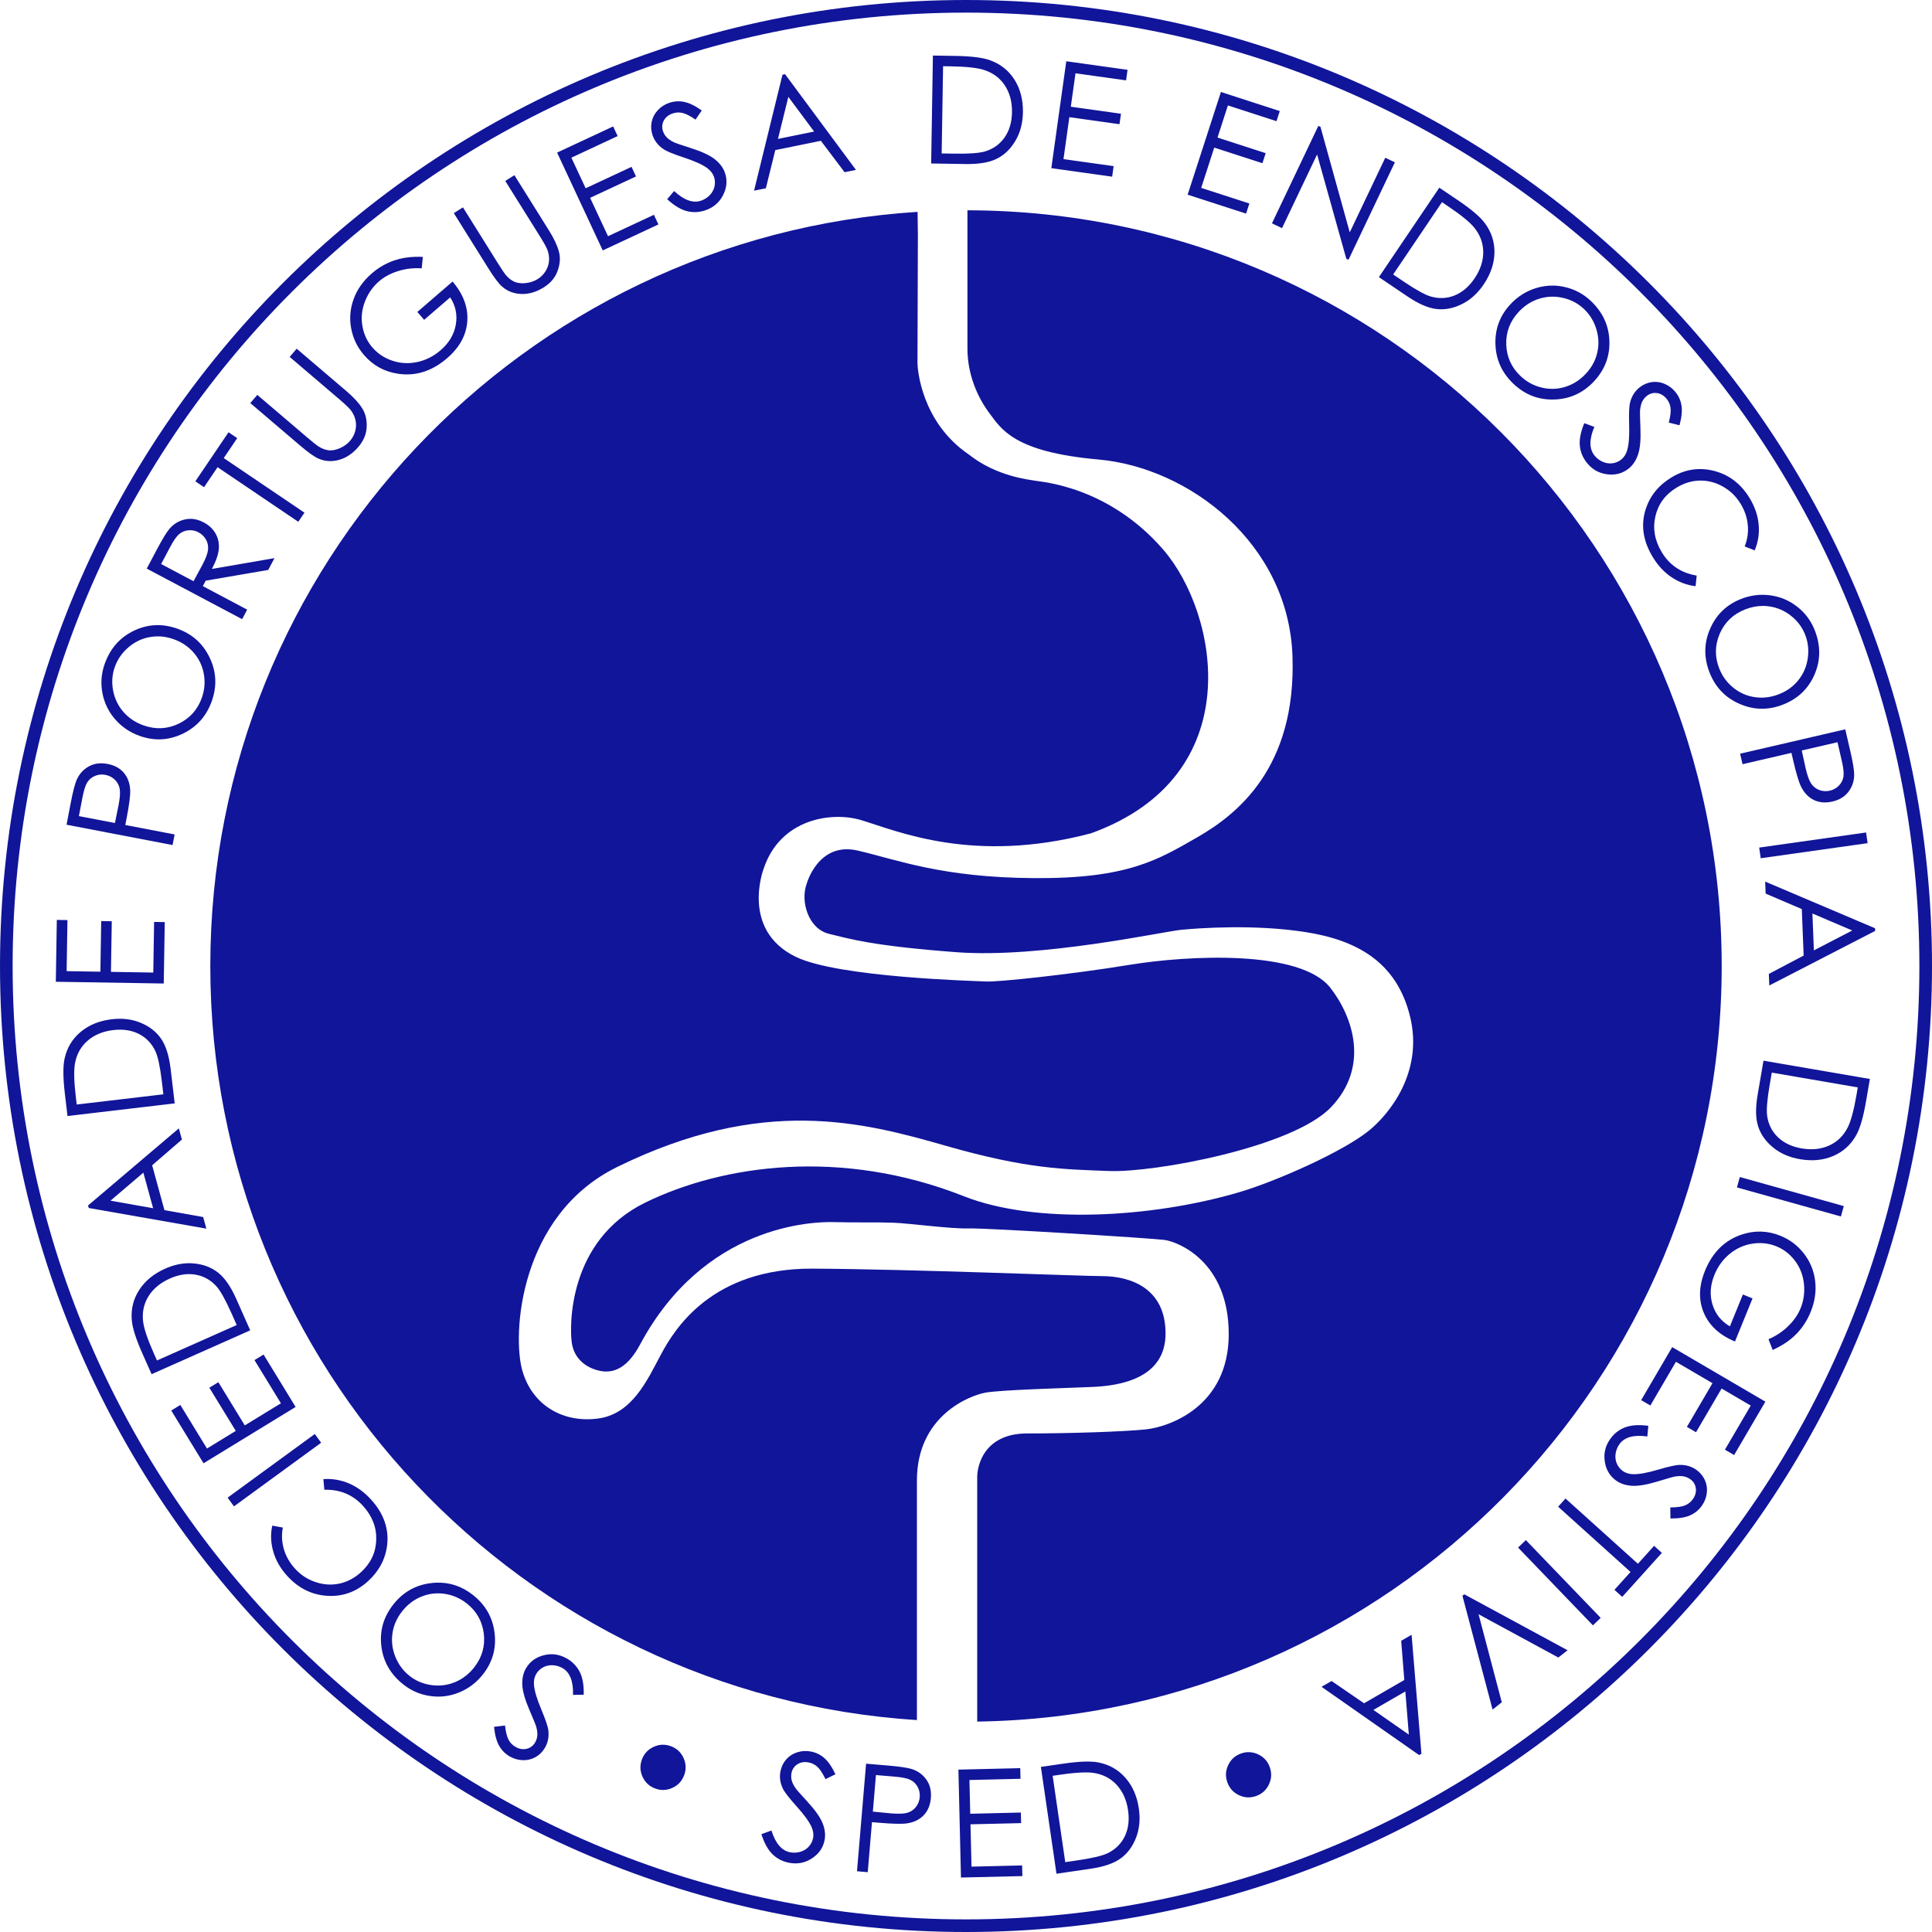<?xml version="1.0" encoding="UTF-8" standalone="no"?>
<!-- Created with Inkscape (http://www.inkscape.org/) -->

<svg
   xmlns:dc="http://purl.org/dc/elements/1.1/"
   xmlns:cc="http://creativecommons.org/ns#"
   xmlns:rdf="http://www.w3.org/1999/02/22-rdf-syntax-ns#"
   xmlns:svg="http://www.w3.org/2000/svg"
   xmlns="http://www.w3.org/2000/svg"
   xmlns:sodipodi="http://sodipodi.sourceforge.net/DTD/sodipodi-0.dtd"
   xmlns:inkscape="http://www.inkscape.org/namespaces/inkscape"
   width="520"
   height="520"
   viewBox="0 0 520 520"
   id="svg2"
   version="1.1"
   inkscape:version="0.91 r13725"
   sodipodi:docname="logo_sped.svg">
  <defs
     id="defs4">
    <clipPath
       id="clipPath4147"
       clipPathUnits="userSpaceOnUse">
      <path
         inkscape:connector-curvature="0"
         id="path4149"
         d="m 0,419.53 419.53,0 L 419.53,0 0,0 0,419.53 Z" />
    </clipPath>
    <clipPath
       id="clipPath4347"
       clipPathUnits="userSpaceOnUse">
      <path
         inkscape:connector-curvature="0"
         id="path4349"
         d="m 47.496,209.765 c 0,-89.622 72.655,-162.277 162.277,-162.277 l 0,0 c 89.608,0 162.262,72.655 162.262,162.277 l 0,0 c 0,89.624 -72.654,162.277 -162.262,162.277 l 0,0 c -89.622,0 -162.277,-72.653 -162.277,-162.277" />
    </clipPath>
  </defs>
  <sodipodi:namedview
     id="base"
     pagecolor="#ffffff"
     bordercolor="#666666"
     borderopacity="1.0"
     inkscape:pageopacity="0.0"
     inkscape:pageshadow="2"
     inkscape:zoom="0.98994949"
     inkscape:cx="247.37798"
     inkscape:cy="301.03501"
     inkscape:document-units="px"
     inkscape:current-layer="layer1"
     showgrid="false"
     showborder="true"
     inkscape:showpageshadow="false"
     units="px"
     inkscape:window-width="1920"
     inkscape:window-height="1137"
     inkscape:window-x="1672"
     inkscape:window-y="-8"
     inkscape:window-maximized="1"
     fit-margin-top="0"
     fit-margin-left="0"
     fit-margin-right="0"
     fit-margin-bottom="0" />
  <g
     inkscape:label="Camada 1"
     inkscape:groupmode="layer"
     id="layer1"
     transform="translate(-252.089,-280.274)">
    <path
       style="fill:#111599;fill-opacity:1;fill-rule:nonzero;stroke:none"
       d="m 512.478,336.874 0,37.246 c 0,6.801 2.628,12.982 5.873,17.31 3.246,4.328 6.617,10.503 29.367,12.519 24.421,2.163 51.161,22.565 52.242,52.859 1.082,30.294 -15.146,42.816 -25.656,48.844 -10.511,6.028 -18.703,11.127 -43.742,10.973 -25.04,-0.155 -36.83,-4.919 -47.606,-7.418 -10.664,-2.473 -13.756,8.965 -13.756,8.965 -1.7,4.482 0.309,12.056 6.027,13.447 5.719,1.391 11.747,3.244 34.313,4.945 22.567,1.7 55.644,-5.564 60.436,-6.027 4.791,-0.464 19.714,-1.558 33.539,0.617 13.757,2.163 24.576,8.037 28.131,22.875 3.555,14.838 -5.602,26.032 -10.975,30.449 -6.955,5.719 -25.097,13.755 -35.086,16.693 -23.647,6.955 -54.869,8.655 -74.035,1.082 -33.026,-13.051 -64.917,-8.501 -85.783,1.699 -20.866,10.202 -20.401,33.386 -19.783,37.713 0.619,4.328 3.864,6.802 7.574,7.574 3.709,0.773 7.418,-0.772 10.818,-7.109 17.324,-32.282 46.524,-33.076 52.242,-32.922 5.719,0.154 11.283,1.2e-4 15.766,0.154 4.482,0.155 15.61,1.7 20.402,1.545 4.792,-0.154 49.152,2.628 52.707,3.092 3.555,0.464 17.311,5.719 17.311,25.35 0,19.629 -16.23,25.038 -22.412,25.656 -6.183,0.618 -20.248,1.082 -31.84,1.082 -11.593,0 -13.447,8.655 -13.447,11.746 l 0,65.806 c 110.932,-1.609 200.379,-92.036 200.379,-203.367 0,-112.212 -90.861,-203.196 -203.006,-203.4 z m -13.422,0.424 c -106.257,6.727 -190.362,95.021 -190.362,202.976 0,107.891 84.01,196.149 190.182,202.964 l 0,-64.476 c 0,-17.465 14.22,-22.875 18.393,-23.648 4.173,-0.772 21.793,-1.235 28.902,-1.545 7.11,-0.308 19.629,-2.164 19.629,-14.375 0,-12.21 -9.426,-15.455 -17.154,-15.455 -5.573,0 -50.544,-1.856 -77.746,-2.01 -27.213,-0.154 -37.249,16.228 -40.959,23.184 -3.709,6.955 -7.727,15.92 -16.846,17.156 -9.12,1.237 -17.621,-3.244 -20.402,-12.828 -2.783,-9.583 -0.928,-41.886 25.502,-54.869 39.273,-19.292 66.307,-12.056 88.41,-5.719 22.102,6.336 31.993,6.337 44.049,6.801 12.056,0.464 49.299,-6.335 59.662,-17.156 10.51,-10.974 5.874,-24.422 -0.154,-32.15 -8.025,-10.286 -38.024,-8.81 -54.098,-6.182 -16.074,2.627 -35.393,4.637 -38.484,4.482 -3.092,-0.155 -39.879,-1.082 -51.316,-6.646 -14.917,-7.256 -8.656,-23.648 -8.656,-23.648 4.482,-13.602 18.411,-15.51 26.277,-13.139 9.737,2.937 30.139,11.901 61.824,3.555 42.814,-15.456 34.313,-59.197 19.475,-76.353 -14.838,-17.157 -32.921,-18.238 -34.467,-18.547 -1.545,-0.31 -10.356,-1.082 -17.93,-7.109 -12.675,-8.655 -13.756,-22.876 -13.756,-24.576 0,-1.701 0.109,-34.283 0.109,-34.283 l -0.084,-6.402 z"
       id="path4153"
       inkscape:connector-curvature="0" />
    <path
       style="color:#000000;font-style:normal;font-variant:normal;font-weight:normal;font-stretch:normal;font-size:medium;line-height:normal;font-family:sans-serif;text-indent:0;text-align:start;text-decoration:none;text-decoration-line:none;text-decoration-style:solid;text-decoration-color:#000000;letter-spacing:normal;word-spacing:normal;text-transform:none;direction:ltr;block-progression:tb;writing-mode:lr-tb;baseline-shift:baseline;text-anchor:start;white-space:normal;clip-rule:nonzero;display:inline;overflow:visible;visibility:visible;opacity:1;isolation:auto;mix-blend-mode:normal;color-interpolation:sRGB;color-interpolation-filters:linearRGB;solid-color:#000000;solid-opacity:1;fill:#111599;fill-opacity:1;fill-rule:nonzero;stroke:none;stroke-width:1;stroke-linecap:butt;stroke-linejoin:miter;stroke-miterlimit:4;stroke-dasharray:none;stroke-dashoffset:0;stroke-opacity:1;color-rendering:auto;image-rendering:auto;shape-rendering:auto;text-rendering:auto;enable-background:accumulate"
       d="m 512.103,800.274 c -143.593,0 -260.013,-116.415 -260.013,-260 0,-143.587 116.42,-260 260.013,-260 143.571,0 259.987,116.414 259.987,260 0,143.585 -116.416,260 -259.987,260 z m -1.1e-4,-3.396 c 141.71,0 256.59,-114.879 256.59,-256.604 0,-141.726 -114.88,-256.604 -256.59,-256.604 -141.732,0 -256.617,114.878 -256.617,256.604 0,141.724 114.885,256.604 256.617,256.604 z"
       id="path4157"
       inkscape:connector-curvature="0"
       sodipodi:nodetypes="ssssssssss" />
    <path
       style="font-variant:normal;font-weight:normal;font-stretch:normal;font-size:medium;font-family:'Century Gothic';-inkscape-font-specification:CenturyGothic;writing-mode:lr-tb;fill:#111599;fill-opacity:1;fill-rule:nonzero;stroke:none"
       d="m 503.182,295.225 -0.47,29.05 9.241,0.149 c 3.621,0.059 6.441,-0.422 8.459,-1.442 2.031,-1.021 3.691,-2.628 4.978,-4.819 1.3,-2.191 1.972,-4.742 2.019,-7.652 0.055,-3.37 -0.694,-6.286 -2.248,-8.748 -1.54,-2.461 -3.712,-4.208 -6.513,-5.241 -1.95,-0.73 -5.098,-1.13 -9.443,-1.2 l -6.023,-0.097 z m 35.899,1.535 -4.027,28.775 16.372,2.29 0.397,-2.836 -13.497,-1.89 1.58,-11.286 13.497,1.89 0.393,-2.817 -13.497,-1.89 1.26,-8.997 13.613,1.905 0.397,-2.837 z m -33.159,1.334 2.052,0.033 c 4.174,0.068 7.164,0.393 8.972,0.976 2.411,0.777 4.279,2.168 5.603,4.178 1.324,2.01 1.962,4.418 1.917,7.222 -0.043,2.673 -0.706,4.927 -1.987,6.763 -1.281,1.823 -3.019,3.073 -5.216,3.748 -1.562,0.475 -4.351,0.679 -8.366,0.614 l -3.357,-0.054 0.381,-23.48 z m -42.532,2.151 -0.697,0.141 -7.648,31.209 3.173,-0.647 2.542,-10.273 12.27,-2.502 6.38,8.455 3.059,-0.622 z m 117.313,4.788 -8.957,27.639 15.728,5.096 0.883,-2.724 -12.965,-4.201 3.512,-10.841 12.965,4.2 0.877,-2.705 -12.965,-4.202 2.8,-8.643 13.079,4.238 0.881,-2.724 z m -116.43,1.32 6.939,9.328 -9.733,1.985 z m -30.098,1.204 c -0.66,0.044 -1.315,0.176 -1.963,0.397 -1.221,0.416 -2.258,1.089 -3.11,2.019 -0.843,0.913 -1.383,1.96 -1.621,3.14 -0.238,1.18 -0.154,2.368 0.254,3.565 0.514,1.508 1.479,2.745 2.893,3.71 0.824,0.582 2.679,1.347 5.563,2.298 2.867,0.943 4.937,1.879 6.213,2.807 0.925,0.673 1.544,1.469 1.859,2.391 0.276,0.81 0.326,1.65 0.149,2.517 -0.177,0.867 -0.597,1.658 -1.259,2.37 -0.666,0.7 -1.459,1.206 -2.381,1.52 -2.156,0.735 -4.574,-0.132 -7.251,-2.6 l -1.859,2.199 c 1.86,1.703 3.621,2.772 5.286,3.206 1.66,0.422 3.325,0.348 4.995,-0.221 2.169,-0.739 3.756,-2.101 4.763,-4.085 1.019,-1.989 1.191,-3.981 0.511,-5.975 -0.471,-1.383 -1.384,-2.609 -2.736,-3.679 -1.352,-1.069 -3.518,-2.078 -6.498,-3.024 -2.512,-0.799 -4.008,-1.312 -4.488,-1.537 -0.886,-0.435 -1.548,-0.891 -1.988,-1.367 -0.44,-0.476 -0.764,-1.013 -0.968,-1.611 -0.336,-0.985 -0.267,-1.933 0.201,-2.844 0.481,-0.915 1.276,-1.562 2.385,-1.94 0.86,-0.293 1.725,-0.345 2.596,-0.155 0.884,0.186 2.076,0.788 3.578,1.806 l 1.665,-2.465 c -1.845,-1.291 -3.443,-2.061 -4.794,-2.31 -0.671,-0.133 -1.336,-0.178 -1.996,-0.134 z m 172.748,6.597 -12.486,26.235 2.711,1.289 9.439,-19.83 7.859,28.065 0.589,0.281 12.488,-26.235 -2.587,-1.229 -9.559,20.08 -7.882,-28.382 z m -189.802,0.151 -15.089,7.042 12.287,26.328 14.98,-6.992 -1.21,-2.594 -12.351,5.762 -4.819,-10.326 12.351,-5.764 -1.204,-2.577 -12.349,5.762 -3.841,-8.233 12.455,-5.812 z m -26.578,13.125 -2.461,1.539 9.301,14.87 c 1.215,1.942 1.933,3.278 2.157,4.008 0.31,1.017 0.407,1.992 0.288,2.92 -0.118,0.928 -0.442,1.798 -0.974,2.612 -0.531,0.814 -1.205,1.477 -2.019,1.987 -0.938,0.587 -2.007,0.952 -3.206,1.096 -1.206,0.133 -2.235,0.016 -3.086,-0.352 -0.859,-0.379 -1.653,-1.017 -2.383,-1.911 -0.339,-0.393 -1.059,-1.472 -2.163,-3.235 l -9.301,-14.87 -2.463,1.539 9.301,14.87 c 1.564,2.501 2.798,4.137 3.7,4.908 1.458,1.263 3.193,1.925 5.204,1.987 2.011,0.062 4.009,-0.529 5.996,-1.772 1.831,-1.145 3.074,-2.62 3.729,-4.428 0.666,-1.815 0.789,-3.53 0.368,-5.146 -0.417,-1.634 -1.312,-3.551 -2.687,-5.75 z m 248.939,3.359 -16.264,24.074 7.66,5.173 c 3,2.027 5.624,3.166 7.873,3.413 2.259,0.255 4.525,-0.186 6.8,-1.319 2.286,-1.125 4.243,-2.892 5.872,-5.303 1.887,-2.793 2.853,-5.646 2.897,-8.556 0.054,-2.903 -0.81,-5.552 -2.593,-7.948 -1.235,-1.677 -3.652,-3.732 -7.253,-6.165 z m 0.726,3.898 1.702,1.15 c 3.459,2.337 5.788,4.244 6.984,5.719 1.595,1.967 2.396,4.155 2.407,6.562 0.011,2.407 -0.769,4.772 -2.339,7.096 -1.496,2.215 -3.282,3.741 -5.357,4.579 -2.069,0.827 -4.207,0.923 -6.417,0.288 -1.568,-0.455 -4.016,-1.806 -7.344,-4.054 l -2.782,-1.88 z m -276.382,14.709 c -2.018,0.065 -3.86,0.379 -5.526,0.943 -2.23,0.742 -4.277,1.917 -6.142,3.526 -2.303,1.987 -3.927,4.277 -4.873,6.868 -0.955,2.581 -1.183,5.221 -0.682,7.919 0.502,2.698 1.652,5.088 3.45,7.172 2.417,2.801 5.458,4.481 9.123,5.04 4.764,0.724 9.18,-0.668 13.247,-4.178 3.349,-2.891 5.162,-6.193 5.435,-9.907 0.275,-3.733 -1.046,-7.308 -3.959,-10.724 l -9.48,8.18 1.832,2.124 7.013,-6.052 c 1.466,2.283 1.966,4.739 1.502,7.365 -0.464,2.627 -1.826,4.917 -4.089,6.87 -1.864,1.609 -3.944,2.664 -6.24,3.168 -2.305,0.493 -4.542,0.381 -6.711,-0.339 -2.178,-0.73 -3.982,-1.923 -5.41,-3.578 -1.394,-1.615 -2.286,-3.515 -2.676,-5.7 -0.399,-2.195 -0.185,-4.388 0.639,-6.577 0.834,-2.198 2.113,-4.041 3.838,-5.53 1.386,-1.196 3.077,-2.106 5.075,-2.734 1.999,-0.647 4.132,-0.897 6.399,-0.749 l 0.31,-3.084 c -0.712,-0.034 -1.403,-0.041 -2.076,-0.019 z m 306.56,7.752 c -1.637,-0.053 -3.274,0.172 -4.912,0.676 -2.611,0.815 -4.873,2.24 -6.786,4.273 -2.87,3.049 -4.237,6.662 -4.101,10.841 0.136,4.178 1.773,7.743 4.908,10.693 3.097,2.915 6.734,4.305 10.912,4.169 4.188,-0.127 7.74,-1.739 10.655,-4.837 2.942,-3.126 4.341,-6.775 4.196,-10.943 -0.145,-4.169 -1.82,-7.761 -5.022,-10.775 -1.975,-1.859 -4.278,-3.092 -6.904,-3.702 -0.982,-0.232 -1.963,-0.363 -2.945,-0.395 z m -0.815,2.98 c 1.063,-0.035 2.136,0.072 3.22,0.323 2.167,0.502 4.033,1.49 5.596,2.96 1.592,1.498 2.713,3.323 3.365,5.474 0.652,2.151 0.727,4.272 0.223,6.364 -0.486,2.092 -1.519,3.977 -3.098,5.656 -1.588,1.688 -3.425,2.852 -5.51,3.493 -2.076,0.65 -4.19,0.713 -6.339,0.192 -2.139,-0.513 -4.029,-1.539 -5.669,-3.082 -2.455,-2.31 -3.742,-5.149 -3.863,-8.517 -0.102,-3.369 1.028,-6.311 3.392,-8.823 1.597,-1.697 3.44,-2.866 5.526,-3.506 1.043,-0.32 2.095,-0.498 3.158,-0.532 z m -337.63,14 -1.884,2.209 13.344,11.381 c 1.743,1.487 2.831,2.545 3.264,3.173 0.602,0.877 0.987,1.774 1.154,2.695 0.167,0.921 0.119,1.85 -0.143,2.786 -0.262,0.936 -0.705,1.77 -1.328,2.502 -0.718,0.842 -1.626,1.511 -2.726,2.01 -1.11,0.49 -2.127,0.687 -3.049,0.592 -0.933,-0.103 -1.882,-0.472 -2.848,-1.106 -0.442,-0.273 -1.455,-1.084 -3.038,-2.434 l -13.344,-11.381 -1.884,2.209 13.344,11.381 c 2.244,1.914 3.913,3.102 5.005,3.566 1.77,0.765 3.624,0.875 5.561,0.329 1.937,-0.546 3.666,-1.711 5.187,-3.495 1.401,-1.643 2.142,-3.425 2.223,-5.346 0.089,-1.931 -0.311,-3.604 -1.198,-5.019 -0.889,-1.433 -2.319,-2.991 -4.293,-4.674 z m 365.536,8.928 c -0.295,0.004 -0.591,0.028 -0.889,0.074 -1.19,0.181 -2.278,0.667 -3.262,1.46 -1.241,0.999 -2.071,2.33 -2.494,3.989 -0.264,0.974 -0.35,2.977 -0.256,6.012 0.096,3.016 -0.074,5.283 -0.509,6.8 -0.315,1.099 -0.852,1.954 -1.611,2.565 -0.667,0.537 -1.436,0.871 -2.312,1.001 -0.876,0.13 -1.763,0.008 -2.658,-0.37 -0.886,-0.386 -1.633,-0.959 -2.244,-1.717 -1.429,-1.774 -1.442,-4.341 -0.041,-7.702 l -2.703,-0.993 c -0.963,2.331 -1.364,4.352 -1.202,6.064 0.172,1.704 0.812,3.244 1.919,4.618 1.437,1.784 3.26,2.81 5.47,3.077 2.218,0.277 4.148,-0.247 5.789,-1.568 1.138,-0.917 1.977,-2.193 2.519,-3.83 0.542,-1.637 0.747,-4.015 0.616,-7.139 -0.109,-2.634 -0.141,-4.217 -0.093,-4.746 0.106,-0.981 0.306,-1.76 0.602,-2.337 0.296,-0.577 0.691,-1.063 1.183,-1.46 0.81,-0.652 1.723,-0.914 2.74,-0.786 1.025,0.139 1.906,0.665 2.641,1.578 0.57,0.708 0.914,1.503 1.034,2.387 0.128,0.894 -0.028,2.221 -0.47,3.981 l 2.887,0.718 c 0.581,-2.176 0.757,-3.941 0.529,-5.295 -0.21,-1.352 -0.746,-2.562 -1.605,-3.628 -0.809,-1.005 -1.797,-1.749 -2.962,-2.23 -0.86,-0.36 -1.731,-0.533 -2.616,-0.521 z m -383.879,13.561 -8.93,13.201 2.339,1.584 3.642,-5.383 21.726,14.696 1.659,-2.455 -21.726,-14.696 3.63,-5.365 z m 395.421,9.919 c -2.423,0.109 -4.771,0.853 -7.044,2.23 -3.457,2.095 -5.77,4.936 -6.937,8.523 -1.372,4.265 -0.741,8.57 1.894,12.916 1.385,2.286 3.067,4.093 5.042,5.421 1.993,1.333 4.153,2.141 6.48,2.424 l 0.298,-2.86 c -4.145,-0.691 -7.27,-2.776 -9.379,-6.256 -1.918,-3.164 -2.495,-6.402 -1.731,-9.714 0.771,-3.3 2.671,-5.868 5.7,-7.704 2.004,-1.215 4.087,-1.846 6.246,-1.892 2.177,-0.041 4.249,0.497 6.219,1.613 1.981,1.109 3.572,2.653 4.773,4.635 1.099,1.813 1.74,3.697 1.923,5.65 0.201,1.957 -0.076,3.901 -0.829,5.836 l 2.691,1.047 c 0.932,-2.197 1.288,-4.506 1.067,-6.928 -0.209,-2.429 -1.018,-4.803 -2.424,-7.123 -2.327,-3.84 -5.509,-6.284 -9.547,-7.332 -1.507,-0.391 -2.988,-0.553 -4.442,-0.488 z m -405.847,13.387 c -0.413,0.01 -0.826,0.06 -1.237,0.147 -1.657,0.344 -3.064,1.184 -4.221,2.523 -0.769,0.889 -1.91,2.759 -3.421,5.609 l -2.709,5.113 25.67,13.607 1.359,-2.565 -11.937,-6.327 0.778,-1.466 16.82,-2.887 1.684,-3.177 -16.831,2.906 c 1.129,-2.158 1.75,-3.992 1.863,-5.497 0.101,-1.511 -0.206,-2.873 -0.92,-4.085 -0.707,-1.224 -1.758,-2.207 -3.154,-2.947 -1.257,-0.666 -2.505,-0.985 -3.745,-0.955 z m 0.321,3.063 c 0.693,0.032 1.362,0.219 2.008,0.561 0.884,0.469 1.564,1.127 2.039,1.975 0.469,0.83 0.646,1.743 0.534,2.742 -0.106,0.987 -0.611,2.336 -1.518,4.047 l -2.376,4.397 -8.724,-4.626 2.395,-4.519 c 0.931,-1.757 1.748,-2.934 2.451,-3.53 0.703,-0.596 1.534,-0.939 2.49,-1.028 0.236,-0.024 0.47,-0.03 0.701,-0.019 z m 423.11,17.383 c -2.011,-0.018 -3.991,0.358 -5.938,1.127 -3.894,1.538 -6.669,4.227 -8.324,8.066 -1.655,3.839 -1.69,7.76 -0.108,11.764 1.562,3.956 4.262,6.762 8.101,8.417 3.844,1.667 7.745,1.719 11.7,0.157 3.992,-1.577 6.811,-4.282 8.453,-8.116 1.643,-3.834 1.654,-7.798 0.039,-11.888 -0.997,-2.523 -2.552,-4.619 -4.67,-6.289 -2.105,-1.674 -4.517,-2.704 -7.232,-3.09 -0.678,-0.093 -1.351,-0.141 -2.021,-0.147 z m 0.044,2.991 c 0.541,0.004 1.081,0.045 1.621,0.122 2.16,0.308 4.114,1.15 5.861,2.527 1.747,1.377 3.014,3.063 3.803,5.059 0.803,2.033 1.043,4.162 0.718,6.386 -0.325,2.224 -1.162,4.176 -2.509,5.855 -1.33,1.686 -3.067,2.952 -5.21,3.799 -2.155,0.851 -4.312,1.123 -6.473,0.815 -2.155,-0.295 -4.095,-1.136 -5.818,-2.523 -1.718,-1.374 -2.989,-3.108 -3.816,-5.202 -1.238,-3.135 -1.196,-6.252 0.128,-9.352 1.341,-3.092 3.616,-5.273 6.825,-6.54 1.626,-0.642 3.25,-0.957 4.871,-0.945 z m -432.845,5.187 c -1.951,0.1 -3.865,0.605 -5.741,1.516 -3.752,1.822 -6.357,4.807 -7.814,8.957 -0.899,2.559 -1.096,5.164 -0.589,7.812 0.495,2.644 1.642,4.999 3.441,7.069 1.803,2.057 4.021,3.549 6.655,4.474 3.951,1.388 7.81,1.173 11.574,-0.645 3.765,-1.817 6.36,-4.757 7.787,-8.819 1.41,-4.013 1.206,-7.901 -0.612,-11.665 -1.813,-3.777 -4.725,-6.372 -8.738,-7.781 -2.025,-0.711 -4.013,-1.017 -5.963,-0.918 z m 0.929,3.003 c 1.334,0.021 2.68,0.27 4.039,0.747 2.186,0.768 3.996,1.975 5.427,3.623 1.435,1.635 2.35,3.541 2.744,5.718 0.398,2.164 0.224,4.308 -0.523,6.432 -1.117,3.18 -3.192,5.507 -6.223,6.982 -3.039,1.458 -6.184,1.616 -9.439,0.472 -2.199,-0.773 -4.014,-1.981 -5.445,-3.628 -1.431,-1.647 -2.356,-3.564 -2.775,-5.748 -0.419,-2.185 -0.274,-4.289 0.438,-6.314 0.725,-2.062 1.938,-3.828 3.64,-5.295 1.702,-1.468 3.612,-2.394 5.729,-2.78 0.791,-0.151 1.587,-0.22 2.387,-0.207 z m 454.013,25.027 -28.303,6.556 0.654,2.829 13.162,-3.049 0.467,2.021 c 0.814,3.515 1.525,5.877 2.13,7.088 0.83,1.659 1.971,2.848 3.421,3.566 1.463,0.715 3.137,0.855 5.022,0.418 1.873,-0.434 3.307,-1.306 4.3,-2.618 1.007,-1.314 1.522,-2.826 1.545,-4.535 0.021,-1.194 -0.343,-3.408 -1.092,-6.641 z m -2.095,3.466 1.158,5.001 c 0.443,1.911 0.593,3.323 0.453,4.234 -0.137,0.924 -0.543,1.734 -1.22,2.432 -0.664,0.694 -1.471,1.151 -2.42,1.371 -0.975,0.226 -1.918,0.176 -2.833,-0.153 -0.901,-0.332 -1.636,-0.907 -2.203,-1.721 -0.554,-0.818 -1.056,-2.195 -1.504,-4.132 l -1.051,-4.804 z m -467.658,5.677 c -1.075,0.045 -2.063,0.317 -2.962,0.815 -1.453,0.794 -2.536,1.967 -3.249,3.52 -0.503,1.084 -1.066,3.254 -1.69,6.513 l -1.088,5.685 28.534,5.468 0.548,-2.852 -13.269,-2.542 0.389,-2.037 c 0.679,-3.543 0.988,-5.991 0.925,-7.344 -0.087,-1.853 -0.649,-3.403 -1.684,-4.647 -1.048,-1.247 -2.523,-2.052 -4.424,-2.416 -0.708,-0.136 -1.384,-0.19 -2.029,-0.163 z m 0.753,3.024 c 0.235,0.011 0.471,0.041 0.711,0.087 0.983,0.188 1.826,0.619 2.529,1.289 0.69,0.668 1.13,1.488 1.319,2.463 0.176,0.972 0.076,2.435 -0.298,4.387 l -0.984,4.819 -9.7,-1.857 0.968,-5.044 c 0.369,-1.927 0.802,-3.278 1.299,-4.054 0.5,-0.789 1.2,-1.367 2.101,-1.731 0.666,-0.275 1.351,-0.395 2.056,-0.36 z m 474.605,15.596 -28.77,4.06 0.407,2.875 28.768,-4.06 z m -27.167,13.218 0.13,3.235 9.731,4.159 0.5,12.513 -9.371,4.939 0.124,3.117 28.493,-14.694 -0.029,-0.711 z m 12.717,8.587 10.717,4.573 -10.322,5.354 z m -472.519,1.725 -0.269,16.647 29.05,0.47 0.267,-16.529 -2.864,-0.046 -0.221,13.627 -11.394,-0.184 0.221,-13.627 -2.844,-0.046 -0.221,13.627 -9.085,-0.147 0.223,-13.745 -2.864,-0.046 z m 16.914,26.609 c -0.688,0.002 -1.394,0.044 -2.116,0.13 -3.348,0.395 -6.137,1.527 -8.37,3.394 -2.234,1.855 -3.677,4.238 -4.327,7.152 -0.463,2.03 -0.441,5.203 0.068,9.518 l 0.707,5.983 28.853,-3.402 -1.082,-9.179 c -0.424,-3.596 -1.277,-6.328 -2.558,-8.192 -1.282,-1.877 -3.093,-3.307 -5.437,-4.291 -1.759,-0.747 -3.672,-1.118 -5.737,-1.113 z m 0.198,2.939 c 1.866,0.016 3.545,0.409 5.038,1.177 1.977,1.026 3.447,2.583 4.409,4.67 0.679,1.484 1.253,4.221 1.723,8.209 l 0.395,3.336 -23.323,2.749 -0.24,-2.041 c -0.489,-4.145 -0.565,-7.151 -0.228,-9.021 0.449,-2.493 1.58,-4.529 3.396,-6.109 1.816,-1.58 4.115,-2.535 6.901,-2.864 0.664,-0.078 1.308,-0.114 1.93,-0.108 z m 442.241,8.339 -1.566,9.11 c -0.614,3.569 -0.571,6.43 0.128,8.581 0.697,2.164 2.03,4.05 3.998,5.657 1.966,1.621 4.383,2.676 7.251,3.17 3.322,0.571 6.317,0.278 8.988,-0.879 2.669,-1.144 4.729,-3.021 6.18,-5.63 1.02,-1.815 1.899,-4.864 2.635,-9.146 l 1.02,-5.938 z m 2.234,3.21 23.143,3.981 -0.347,2.023 c -0.707,4.114 -1.488,7.02 -2.341,8.717 -1.137,2.263 -2.8,3.893 -4.99,4.893 -2.189,1 -4.667,1.263 -7.431,0.788 -2.634,-0.453 -4.76,-1.454 -6.378,-3.001 -1.605,-1.545 -2.572,-3.454 -2.902,-5.729 -0.23,-1.616 -0.005,-4.404 0.676,-8.362 z m -428.742,15.009 -24.437,20.75 0.188,0.685 31.649,5.557 -0.856,-3.125 -10.421,-1.853 -3.311,-12.076 8.014,-6.928 z m -9.553,11.917 2.627,9.582 -11.474,-2.037 z m 429.693,1.183 -0.782,2.798 27.984,7.818 0.78,-2.798 z m 5.766,14.682 c -1.736,-0.057 -3.484,0.207 -5.243,0.792 -4.572,1.522 -7.872,4.771 -9.898,9.747 -1.668,4.098 -1.779,7.864 -0.333,11.296 1.453,3.449 4.254,6.033 8.403,7.75 l 4.722,-11.6 -2.598,-1.057 -3.493,8.579 c -2.344,-1.367 -3.906,-3.324 -4.688,-5.874 -0.781,-2.55 -0.608,-5.209 0.519,-7.977 0.928,-2.281 2.3,-4.169 4.116,-5.661 1.828,-1.488 3.873,-2.404 6.132,-2.749 2.271,-0.341 4.419,-0.098 6.444,0.726 1.976,0.804 3.633,2.09 4.974,3.859 1.354,1.774 2.162,3.823 2.424,6.147 0.257,2.337 -0.043,4.56 -0.902,6.67 -0.69,1.695 -1.783,3.276 -3.276,4.744 -1.486,1.485 -3.271,2.677 -5.357,3.576 l 1.125,2.891 c 2.597,-1.175 4.714,-2.601 6.351,-4.281 1.649,-1.675 2.936,-3.654 3.865,-5.934 1.147,-2.817 1.553,-5.593 1.218,-8.331 -0.323,-2.733 -1.321,-5.187 -2.995,-7.361 -1.674,-2.174 -3.784,-3.781 -6.333,-4.819 -1.713,-0.698 -3.439,-1.074 -5.175,-1.131 z m -422.736,8.521 c -2.232,-0.067 -4.51,0.414 -6.837,1.448 -3.08,1.369 -5.41,3.276 -6.99,5.721 -1.585,2.433 -2.257,5.138 -2.016,8.114 0.159,2.076 1.121,5.1 2.885,9.071 l 2.447,5.505 26.551,-11.797 -3.754,-8.448 c -1.47,-3.309 -3.092,-5.664 -4.868,-7.065 -1.781,-1.413 -3.935,-2.243 -6.465,-2.488 -0.317,-0.032 -0.636,-0.052 -0.955,-0.062 z m -0.312,2.926 c 0.566,0.005 1.126,0.056 1.677,0.153 2.193,0.395 4.056,1.445 5.594,3.154 1.088,1.217 2.449,3.66 4.08,7.33 l 1.363,3.069 -21.461,9.536 -0.834,-1.876 c -1.695,-3.814 -2.658,-6.665 -2.891,-8.55 -0.31,-2.514 0.168,-4.794 1.435,-6.841 1.266,-2.047 3.18,-3.64 5.743,-4.778 1.832,-0.814 3.597,-1.212 5.295,-1.197 z m 399.078,19.648 -8.351,14.268 2.471,1.446 6.885,-11.762 9.836,5.758 -6.885,11.762 2.455,1.437 6.885,-11.762 7.84,4.591 -6.943,11.863 2.471,1.446 8.413,-14.368 z m -379.137,2 -2.442,1.495 7.112,11.625 -9.722,5.948 -7.112,-11.625 -2.428,1.483 7.114,11.627 -7.751,4.74 -7.174,-11.725 -2.443,1.495 8.69,14.204 24.783,-15.162 z m 370.922,19.017 c -1.709,-0.082 -3.168,0.1 -4.38,0.542 -1.605,0.598 -2.933,1.606 -3.983,3.024 -1.363,1.842 -1.891,3.865 -1.59,6.07 0.294,2.216 1.286,3.95 2.98,5.202 1.175,0.869 2.624,1.36 4.345,1.47 1.72,0.11 4.073,-0.294 7.061,-1.212 2.52,-0.772 4.044,-1.204 4.567,-1.291 0.976,-0.146 1.779,-0.148 2.412,-0.008 0.633,0.141 1.203,0.401 1.712,0.776 0.836,0.619 1.321,1.436 1.454,2.451 0.125,1.026 -0.161,2.011 -0.858,2.953 -0.54,0.73 -1.222,1.265 -2.047,1.605 -0.833,0.351 -2.157,0.535 -3.971,0.552 l 0.037,2.974 c 2.252,0.011 4.004,-0.265 5.257,-0.829 1.255,-0.546 2.289,-1.37 3.104,-2.471 0.767,-1.037 1.237,-2.18 1.408,-3.429 0.174,-1.231 0.021,-2.401 -0.455,-3.506 -0.476,-1.106 -1.222,-2.032 -2.238,-2.784 -1.281,-0.948 -2.776,-1.417 -4.488,-1.406 -1.009,-0.009 -2.97,0.417 -5.882,1.276 -2.894,0.857 -5.129,1.266 -6.707,1.229 -1.143,-0.027 -2.107,-0.331 -2.891,-0.91 -0.688,-0.509 -1.205,-1.17 -1.553,-1.985 -0.348,-0.814 -0.452,-1.702 -0.314,-2.664 0.149,-0.954 0.513,-1.823 1.092,-2.606 1.355,-1.831 3.835,-2.494 7.441,-1.988 l 0.279,-2.866 c -0.625,-0.085 -1.223,-0.143 -1.793,-0.17 z m -357.131,2.37 -23.465,17.133 1.712,2.345 23.465,-17.133 z m 3.181,12.101 c -0.29,0.004 -0.581,0.016 -0.873,0.037 l 0.256,2.866 c 4.2,-0.118 7.669,1.327 10.407,4.337 2.49,2.737 3.677,5.804 3.563,9.201 -0.123,3.387 -1.494,6.273 -4.114,8.657 -1.734,1.577 -3.656,2.594 -5.766,3.053 -2.128,0.458 -4.265,0.33 -6.413,-0.387 -2.157,-0.708 -4.015,-1.918 -5.574,-3.632 -1.426,-1.568 -2.418,-3.294 -2.972,-5.175 -0.573,-1.882 -0.675,-3.843 -0.308,-5.886 l -2.842,-0.513 c -0.493,2.335 -0.397,4.67 0.285,7.005 0.672,2.343 1.919,4.518 3.745,6.525 3.021,3.322 6.615,5.108 10.779,5.361 4.145,0.252 7.791,-1.051 10.938,-3.913 2.99,-2.72 4.715,-5.952 5.172,-9.696 0.528,-4.449 -0.919,-8.554 -4.339,-12.314 -1.799,-1.977 -3.795,-3.428 -5.989,-4.353 -1.935,-0.809 -3.92,-1.2 -5.952,-1.171 z m 333.453,5.268 -1.985,2.201 19.486,17.559 -4.335,4.811 2.097,1.892 10.67,-11.842 -2.099,-1.892 -4.349,4.829 z m -10.68,11.183 -2.091,2.014 20.146,20.934 2.091,-2.014 z M 369.653,706.25 c -0.506,0.015 -1.019,0.052 -1.537,0.116 -4.16,0.501 -7.552,2.424 -10.178,5.77 -2.65,3.377 -3.718,7.135 -3.201,11.274 0.517,4.139 2.506,7.566 5.965,10.281 2.134,1.675 4.536,2.699 7.206,3.071 2.663,0.383 5.264,0.056 7.803,-0.982 2.528,-1.045 4.652,-2.666 6.376,-4.862 2.585,-3.294 3.625,-7.016 3.115,-11.166 -0.509,-4.149 -2.458,-7.553 -5.845,-10.211 -2.927,-2.298 -6.161,-3.394 -9.704,-3.292 z m 0.494,2.873 c 0.536,0.009 1.076,0.056 1.623,0.137 2.177,0.319 4.152,1.173 5.923,2.563 2.652,2.081 4.188,4.794 4.61,8.138 0.403,3.346 -0.46,6.377 -2.591,9.09 -1.439,1.833 -3.169,3.162 -5.189,3.987 -2.02,0.825 -4.132,1.085 -6.335,0.778 -2.203,-0.307 -4.149,-1.122 -5.838,-2.447 -1.719,-1.35 -3,-3.067 -3.841,-5.15 -0.842,-2.084 -1.105,-4.19 -0.79,-6.32 0.297,-2.127 1.156,-4.097 2.579,-5.909 1.431,-1.823 3.157,-3.148 5.177,-3.973 1.507,-0.625 3.065,-0.922 4.672,-0.895 z m 276.055,0.258 -0.496,0.393 8.111,30.628 2.478,-1.959 -6.248,-23.691 21.476,11.646 2.478,-1.961 z m -14.181,10.899 -2.804,1.621 0.848,10.548 -10.843,6.265 -8.732,-5.994 -2.703,1.561 26.268,18.378 0.616,-0.354 z m -231.132,5.239 c -0.784,-0.035 -1.582,0.049 -2.391,0.252 -2.17,0.535 -3.784,1.713 -4.844,3.534 -0.735,1.263 -1.063,2.756 -0.984,4.478 0.079,1.722 0.739,4.017 1.979,6.887 1.044,2.421 1.637,3.886 1.781,4.397 0.252,0.954 0.343,1.754 0.273,2.399 -0.07,0.645 -0.265,1.241 -0.583,1.787 -0.523,0.899 -1.282,1.47 -2.277,1.714 -1.006,0.237 -2.015,0.061 -3.028,-0.529 -0.785,-0.457 -1.392,-1.078 -1.82,-1.861 -0.44,-0.789 -0.768,-2.084 -0.984,-3.886 l -2.953,0.362 c 0.235,2.239 0.702,3.95 1.4,5.133 0.68,1.188 1.61,2.126 2.794,2.815 1.115,0.649 2.304,0.991 3.565,1.024 1.243,0.038 2.386,-0.24 3.433,-0.834 1.047,-0.594 1.889,-1.438 2.525,-2.531 0.802,-1.377 1.103,-2.916 0.904,-4.616 -0.101,-1.004 -0.738,-2.905 -1.911,-5.706 -1.168,-2.783 -1.821,-4.96 -1.957,-6.533 -0.099,-1.139 0.097,-2.13 0.587,-2.972 0.431,-0.74 1.031,-1.327 1.803,-1.762 0.771,-0.435 1.642,-0.636 2.614,-0.604 0.965,0.044 1.869,0.309 2.711,0.8 1.969,1.146 2.899,3.54 2.792,7.179 l 2.879,-0.039 c 0.066,-2.521 -0.282,-4.552 -1.046,-6.093 -0.77,-1.53 -1.918,-2.739 -3.443,-3.626 -1.238,-0.72 -2.511,-1.111 -3.818,-1.169 z m 229.451,10.012 0.939,11.615 -9.541,-6.645 z m -199.977,14.339 c -0.773,0.024 -1.54,0.209 -2.304,0.554 -1.528,0.689 -2.588,1.816 -3.179,3.381 -0.596,1.576 -0.55,3.129 0.139,4.657 0.689,1.528 1.816,2.588 3.381,3.179 1.564,0.592 3.11,0.542 4.637,-0.147 1.528,-0.689 2.591,-1.822 3.187,-3.398 0.592,-1.564 0.542,-3.111 -0.147,-4.639 -0.689,-1.528 -1.816,-2.586 -3.381,-3.177 -0.782,-0.296 -1.56,-0.433 -2.333,-0.409 z m 38.12,1.698 c -0.617,0.035 -1.225,0.15 -1.826,0.343 -1.185,0.375 -2.174,1.014 -2.966,1.921 -0.792,0.907 -1.308,1.981 -1.547,3.222 -0.302,1.564 -0.079,3.117 0.67,4.656 0.427,0.914 1.658,2.499 3.69,4.755 2.022,2.241 3.356,4.079 4.004,5.518 0.469,1.043 0.611,2.042 0.426,2.999 -0.162,0.84 -0.535,1.594 -1.119,2.26 -0.584,0.665 -1.34,1.142 -2.267,1.433 -0.925,0.277 -1.866,0.324 -2.823,0.139 -2.237,-0.432 -3.906,-2.382 -5.007,-5.853 l -2.705,0.986 c 0.77,2.402 1.771,4.205 3.001,5.408 1.232,1.19 2.715,1.95 4.447,2.285 2.25,0.434 4.304,0.041 6.163,-1.183 1.872,-1.221 3.007,-2.867 3.406,-4.935 0.277,-1.435 0.094,-2.953 -0.55,-4.552 -0.644,-1.599 -2.026,-3.55 -4.143,-5.849 -1.785,-1.94 -2.83,-3.126 -3.135,-3.561 -0.553,-0.817 -0.901,-1.543 -1.047,-2.174 -0.146,-0.632 -0.16,-1.257 -0.041,-1.878 0.197,-1.021 0.725,-1.811 1.584,-2.37 0.872,-0.556 1.883,-0.723 3.034,-0.501 0.892,0.172 1.669,0.557 2.331,1.154 0.676,0.6 1.412,1.715 2.211,3.344 l 2.668,-1.317 c -0.962,-2.036 -1.967,-3.497 -3.017,-4.383 -1.034,-0.897 -2.224,-1.473 -3.568,-1.733 -0.634,-0.122 -1.257,-0.167 -1.874,-0.132 z m 119.416,0.302 c -0.582,0.027 -1.168,0.144 -1.76,0.35 -1.579,0.552 -2.732,1.582 -3.46,3.092 -0.728,1.51 -0.817,3.053 -0.265,4.631 0.556,1.591 1.588,2.751 3.098,3.479 1.51,0.728 3.055,0.815 4.633,0.263 1.579,-0.552 2.732,-1.582 3.46,-3.092 0.728,-1.51 0.813,-3.06 0.258,-4.651 -0.552,-1.579 -1.582,-2.732 -3.092,-3.46 -0.944,-0.455 -1.901,-0.659 -2.871,-0.614 z m -44.091,2.548 c -1.585,0.055 -3.453,0.24 -5.603,0.554 l -5.96,0.869 4.198,28.75 9.147,-1.336 c 3.583,-0.523 6.29,-1.451 8.118,-2.782 1.841,-1.334 3.22,-3.185 4.138,-5.555 0.931,-2.372 1.187,-4.997 0.767,-7.876 -0.487,-3.335 -1.696,-6.095 -3.625,-8.275 -1.916,-2.182 -4.339,-3.558 -7.27,-4.128 -1.021,-0.203 -2.324,-0.276 -3.909,-0.221 z m -58.612,0.556 -2.445,28.952 2.893,0.244 1.138,-13.462 2.066,0.174 c 3.595,0.304 6.061,0.353 7.4,0.149 1.834,-0.281 3.315,-1.003 4.444,-2.163 1.13,-1.173 1.777,-2.724 1.94,-4.653 0.162,-1.916 -0.23,-3.546 -1.173,-4.895 -0.942,-1.361 -2.223,-2.315 -3.841,-2.862 -1.13,-0.386 -3.348,-0.72 -6.655,-0.999 z m 41.496,1.202 -16.645,0.395 0.689,29.046 16.527,-0.393 -0.068,-2.864 -13.625,0.323 -0.271,-11.392 13.625,-0.323 -0.068,-2.844 -13.625,0.323 -0.215,-9.083 13.743,-0.325 -0.068,-2.864 z m 18.142,1.152 c 0.61,0.016 1.149,0.06 1.619,0.132 2.504,0.379 4.57,1.454 6.2,3.226 1.629,1.771 2.648,4.044 3.053,6.819 0.386,2.645 0.094,4.978 -0.875,6.995 -0.971,2.005 -2.488,3.517 -4.548,4.536 -1.465,0.72 -4.183,1.369 -8.157,1.95 l -3.322,0.486 -3.394,-23.238 2.031,-0.296 c 3.098,-0.452 5.563,-0.657 7.394,-0.61 z m -56.984,0.705 5.117,0.432 c 1.955,0.165 3.345,0.454 4.169,0.867 0.837,0.414 1.484,1.049 1.94,1.907 0.457,0.845 0.645,1.753 0.563,2.724 -0.084,0.997 -0.423,1.88 -1.016,2.649 -0.592,0.756 -1.364,1.28 -2.314,1.57 -0.948,0.277 -2.412,0.33 -4.393,0.163 l -4.897,-0.472 z"
       id="path4714"
       inkscape:connector-curvature="0"
       sodipodi:nodetypes="ccccccccccccccccccccccccccsssccccccccccccccccccccccccccccccccccccsccccscscccccssccsscscccccccccccccccccccccccccccccccccssscccccccccscccccccccsccccccccscccccccsccscssccccssccsccscccccccssscsssccccsscsccscssccccccscccccccccssccccccsccccccscccscsscccsccccccscccccccccccccscscccscsccsccccsccccccccccccccccsccccccccccccccssscsscccccccssscsccscccsssccssscssccccscssssscccccccccscccccccccccccccccccccccccccccccccccccccccccccccccccccccccccccccccccccccccccccccccccsccccccsscscsccsccccccccsssccccccccccccccccccccccccssccccssccsccsccccscscccsccccccccccccccccssscccccccccccccccccccccccccccccscsscccscscccccccscccsscsccccccccccccscsccsccccscscscccccccccccccccccscsssccssssccscssssscscccccccccccccccccccccscccccccccccccscccccscscccscccccccsssssssscccsscccsccscccscsscccccsccccscccsssssssscccccsccsccccccccccsccccccccccccccccccccssccccccccccccccccc" />
  </g>
</svg>
